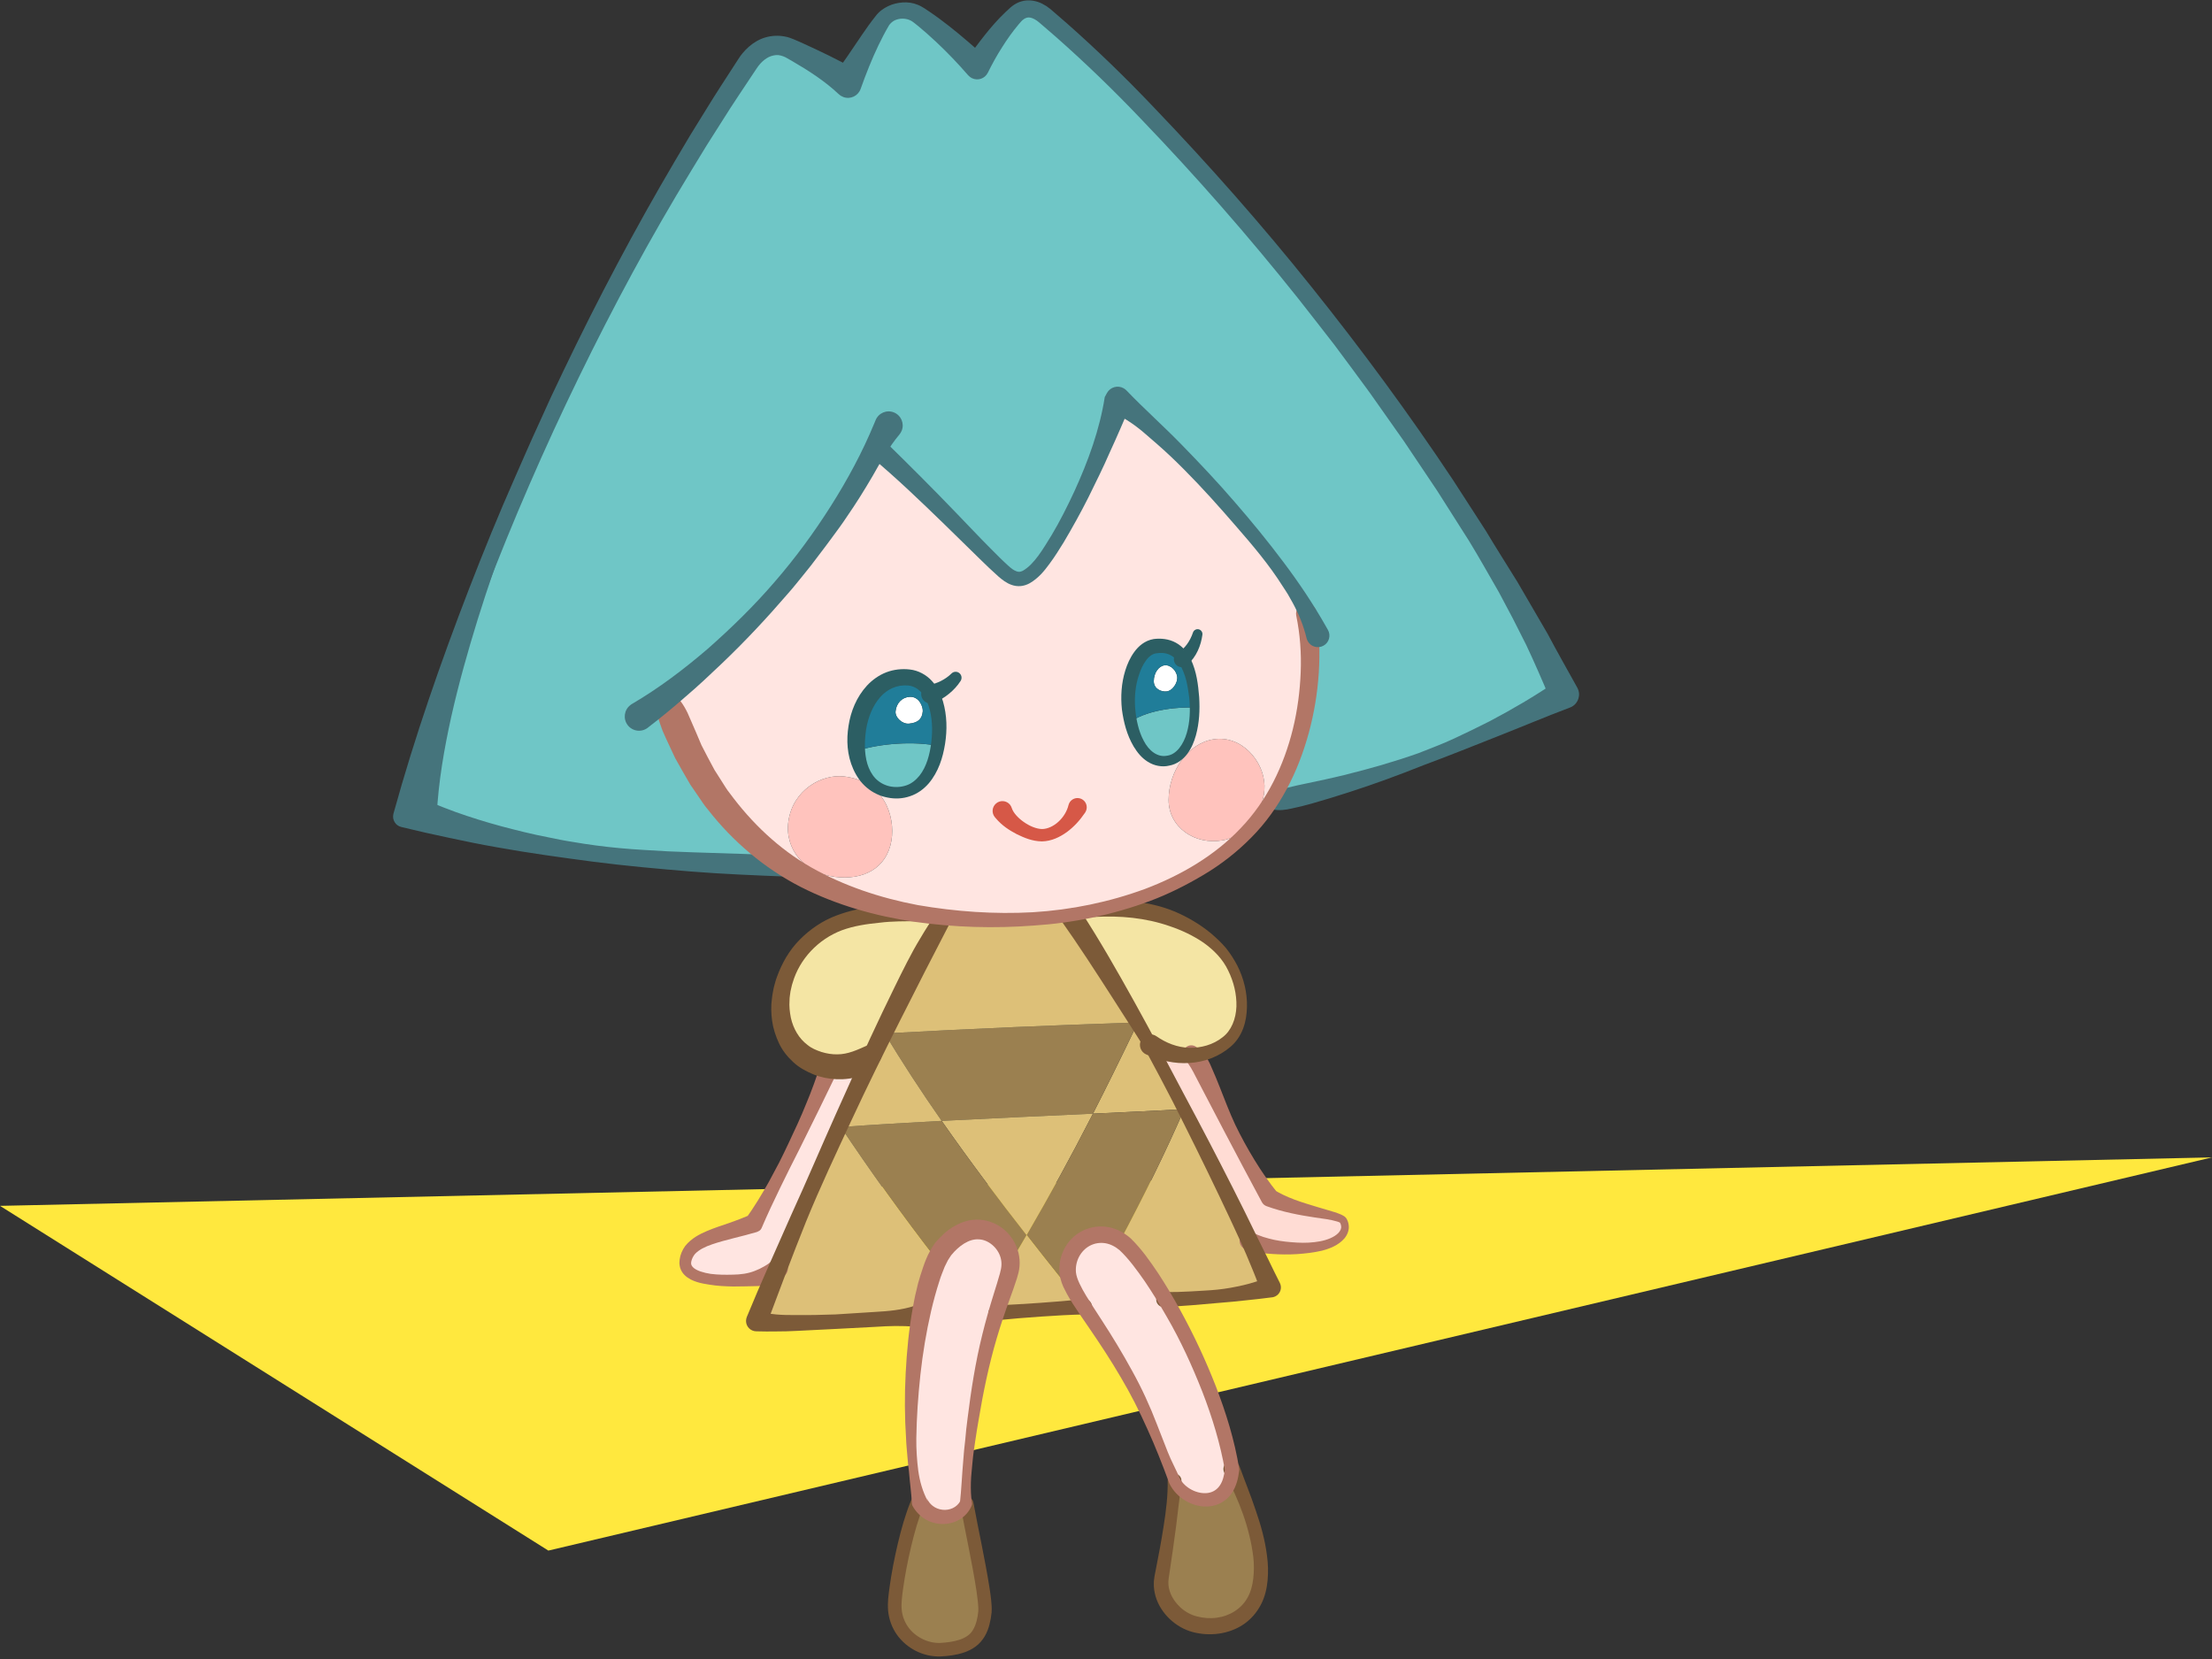 <?xml version="1.0" encoding="utf-8"?>
<!-- Generator: Adobe Illustrator 24.3.0, SVG Export Plug-In . SVG Version: 6.00 Build 0)  -->
<svg version="1.1" id="レイヤー_1" xmlns="http://www.w3.org/2000/svg" xmlns:xlink="http://www.w3.org/1999/xlink" x="0px"
	 y="0px" viewBox="0 0 424 318" style="enable-background:new 0 0 424 318;" xml:space="preserve">
<rect x="0" y="0" width="424" height="318" fill="#333333" stroke="none"/>
<style type="text/css">
	.st0{fill:#FFE83E;}
	.st1{fill:#FFC3BD;}
	.st2{fill:#9B8050;}
	.st3{fill:#DDC078;}
	.st4{fill:#FFE5E1;}
	.st5{fill:#6FC6C6;}
	.st6{fill:#FFFFFF;}
	.st7{fill:#207D99;}
	.st8{fill:#FFDCD4;}
	.st9{fill:#F4E5A4;}
	.st10{fill:#E8D000;}
	.st11{fill:#966703;}
	.st12{fill:#B27666;}
	.st13{fill:#7C5A38;}
	.st14{fill:#45747C;}
	.st15{fill:#2C5E63;}
	.st16{fill:#D65847;}
</style>
<polygon class="st0" points="0,231.14 424,221.85 105.11,297.22 "/>
<g id="XMLID_1_">
	<g>
		<path class="st1" d="M242.38,150.57c0.12,4.48-3.28,9.66-8,10.5c-5.36,0.96-10.38-2.5-10.38-7.74c0-5.5,3.74-10.88,8.62-11.62
			C237.96,140.89,242.24,145.83,242.38,150.57z"/>
		<path class="st2" d="M236.16,281.71c3.68,8,6.68,16.5,5.18,22.82c-1.32,5.56-6.68,8.18-12.18,6.84c-3.84-0.94-7.2-4.86-6.5-9
			c0.84-4.84,2.18-12.34,2.5-18.5C227.34,288.35,235.5,289.87,236.16,281.71z"/>
		<path class="st3" d="M239.56,237.91c1.64,3.48,2.98,6.5,3.94,8.8c-6.3,0.86-13.06,1.66-20.16,2.38c-3.02-5.1-5.86-8.94-7.68-10.56
			c-0.3-0.28-0.62-0.52-0.94-0.72c4.54-8.54,8.72-17,12.28-25.2C231.74,221.77,236.24,230.83,239.56,237.91z"/>
		<path class="st4" d="M236.16,281.71c-0.66,8.16-8.82,6.64-11,2.16c-6.02-17.28-13.34-27.14-17.4-33.38
			c-1.78-2.74-2.94-4.78-3.1-6.46c-0.5-5.66,5.34-9.32,10.06-6.22c0.32,0.2,0.64,0.44,0.94,0.72c1.82,1.62,4.66,5.46,7.68,10.56
			C228.56,257.89,234.3,270.45,236.16,281.71z"/>
		<path class="st5" d="M223.66,145.87c-3.24,0.48-5.88-2.6-6.94-7.56c3.74-2.48,9.72-2.8,12.02-2.68
			C228.82,141.51,226.88,145.41,223.66,145.87z"/>
		<path class="st6" d="M225.66,129.95c0,1-0.88,2.42-2,2.58c-0.98,0.14-2.5-0.44-2.5-1.96c0-1.6,0.96-2.92,2.08-3.04
			C224.48,127.39,225.66,128.71,225.66,129.95z"/>
		<path class="st7" d="M216.34,136.03c-0.7-6.18,1.84-11.76,5-12.16c2.46-0.32,4.18,0.52,5.36,2.38c1.1,1.74,1.72,4.4,1.96,7.78
			c0.04,0.56,0.08,1.08,0.08,1.6c-2.3-0.12-8.28,0.2-12.02,2.68C216.54,137.59,216.42,136.83,216.34,136.03z M225.66,129.95
			c0-1.24-1.18-2.56-2.42-2.42c-1.12,0.12-2.08,1.44-2.08,3.04c0,1.52,1.52,2.1,2.5,1.96C224.78,132.37,225.66,130.95,225.66,129.95
			z"/>
		<path class="st8" d="M220.66,200.37c2.82,1.58,5.6,2.1,8.08,1.88c5.34,10.66,11.54,21.7,14.66,27.32c6.12,2,13.68,2.94,14.34,4.24
			c1.16,2.26-0.7,4.42-4.58,5.2c-3.76,0.74-10.18,0.36-13.6-1.1c-3.32-7.08-7.82-16.14-12.56-25.3c-1.06-2.04-2.12-4.08-3.2-6.1
			c-1.08-2.04-2.16-4.08-3.24-6.08L220.66,200.37z"/>
		<path class="st9" d="M220.56,200.43c-0.8-1.5-1.62-3-2.42-4.46c-4.64-8.44-8.96-15.88-12.14-20.6v-0.02
			c1.22-0.18,2.42-0.42,3.6-0.66c0.02,0,0.02,0,0.04,0c10.78-1.72,20.36,2.88,24.52,7.68c4.5,5.16,5.28,13.5,1.18,17.16
			c-1.6,1.44-3.94,2.5-6.6,2.72c-2.48,0.22-5.26-0.3-8.08-1.88L220.56,200.43z"/>
		<path class="st10" d="M223.8,206.51c-1.84-2.9-3.92-6.24-6.08-9.68c0.14-0.28,0.28-0.56,0.42-0.86c0.8,1.46,1.62,2.96,2.42,4.46
			C221.64,202.43,222.72,204.47,223.8,206.51z"/>
		<path class="st3" d="M209.5,213.47c2.52-4.92,5.18-10.32,8.22-16.64c2.16,3.44,4.24,6.78,6.08,9.68c1.08,2.02,2.14,4.06,3.2,6.1
			C221.54,212.91,215.64,213.19,209.5,213.47z"/>
		<path class="st11" d="M218.14,195.97c-0.14,0.3-0.28,0.58-0.42,0.86c-0.16-0.26-0.34-0.54-0.52-0.82
			C217.52,195.99,217.82,195.99,218.14,195.97z"/>
		<path class="st2" d="M217.2,196.01c0.18,0.28,0.36,0.56,0.52,0.82c-3.04,6.32-5.7,11.72-8.22,16.64c-9.42,0.44-19.36,0.88-29,1.38
			c-3.92-5.62-7.66-11.32-10.9-16.76C187.2,197.13,202.34,196.51,217.2,196.01z"/>
		<path class="st3" d="M204.06,175.67c3.68,5.24,8.56,13,13.14,20.34c-14.86,0.5-30,1.12-47.6,2.08c3.44-7.16,7.1-14.58,10.92-22.14
			c1.72,0.18,3.46,0.32,5.22,0.42C192.22,176.75,198.36,176.49,204.06,175.67z"/>
		<path class="st10" d="M217.2,196.01c-4.58-7.34-9.46-15.1-13.14-20.34c0.64-0.1,1.3-0.2,1.94-0.32v0.02
			c3.18,4.72,7.5,12.16,12.14,20.6C217.82,195.99,217.52,195.99,217.2,196.01z"/>
		<path class="st3" d="M209.5,213.47c-4.32,8.46-8.2,15.48-12.72,23.28c-5.22-6.66-10.92-14.22-16.28-21.9
			C190.14,214.35,200.08,213.91,209.5,213.47z"/>
		<path class="st2" d="M214.72,237.81c-4.72-3.1-10.56,0.56-10.06,6.22c0.16,1.68,1.32,3.72,3.1,6.46h-0.02
			c-3.1-3.8-6.88-8.48-10.96-13.74c4.52-7.8,8.4-14.82,12.72-23.28c6.14-0.28,12.04-0.56,17.5-0.86
			C223.44,220.81,219.26,229.27,214.72,237.81z"/>
		<path class="st3" d="M193.7,241.99c1.06-1.8,2.08-3.54,3.08-5.24c4.08,5.26,7.86,9.94,10.96,13.74
			c-5.44,0.42-11.04,0.82-16.78,1.16c1.38-4.42,2.5-7.2,2.7-8.78C193.7,242.57,193.72,242.27,193.7,241.99z"/>
		<path class="st4" d="M193.7,241.99c0.02,0.28,0,0.58-0.04,0.88c-0.2,1.58-1.32,4.36-2.7,8.78c-2.26,7.22-5.16,18.8-5.62,36.56
			c-1.6,3.74-7.34,4-9.5-0.1c-2.04-12-1.26-25.64,0.58-35.58c0.88-4.66,1.98-8.5,3.12-11c0.44-0.9,0.88-1.64,1.3-2.16
			C186.74,232.15,193.56,236.81,193.7,241.99z"/>
		<path class="st2" d="M185.34,288.21c1.16,6.5,3.82,18.16,3.44,21c-0.6,4.46-2.28,6.58-8.28,7c-4.32,0.28-9.26-3.16-9-8.84
			c0.16-3.66,2-13.66,4.34-19.26C178,292.21,183.74,291.95,185.34,288.21z"/>
		<path class="st2" d="M193.7,241.99c-0.14-5.18-6.96-9.84-12.86-2.62c-0.42,0.52-0.86,1.26-1.3,2.16
			c-6.64-8.54-12.8-17.18-18.36-25.5c6.12-0.44,12.64-0.82,19.32-1.18c5.36,7.68,11.06,15.24,16.28,21.9
			C195.78,238.45,194.76,240.19,193.7,241.99z"/>
		<path class="st3" d="M161.18,216.03c5.56,8.32,11.72,16.96,18.36,25.5c-1.14,2.5-2.24,6.34-3.12,11l-1.04-0.2
			c-10.22,0.44-19.68,0.78-30.38,0.88c1.18-2.94,2.54-6.22,4.04-9.78c3.34-7.88,7.44-17.18,12.12-27.4H161.18z"/>
		<path class="st5" d="M164.2,143.95c4.62-1.54,11.36-1.88,15.56-0.96c-1.1,6.64-4.6,9.16-8.36,8.96
			C167.44,151.73,164.72,148.67,164.2,143.95z"/>
		<path class="st6" d="M171.66,136.37c0.14-1.56,1.22-2.72,2.72-2.8c1.78-0.1,2.56,1.86,2.5,2.76c-0.12,1.56-1,2.22-2.64,2.38
			C172.96,138.83,171.56,137.55,171.66,136.37z"/>
		<path class="st7" d="M171.66,136.37c-0.1,1.18,1.3,2.46,2.58,2.34c1.64-0.16,2.52-0.82,2.64-2.38c0.06-0.9-0.72-2.86-2.5-2.76
			C172.88,133.65,171.8,134.81,171.66,136.37z M179.76,142.99c-4.2-0.92-10.94-0.58-15.56,0.96c-0.1-0.94-0.12-1.94-0.04-3
			c0.5-6.74,4.6-11.66,10.08-11.08c1.96,0.22,3.38,1.4,4.34,3.12c1.3,2.36,1.7,5.74,1.32,8.96
			C179.86,142.31,179.8,142.65,179.76,142.99z"/>
		<path class="st3" d="M167.6,202.27c0.66-1.38,1.32-2.78,2-4.18c3.24,5.44,6.98,11.14,10.9,16.76c-6.68,0.36-13.2,0.74-19.32,1.18
			h-0.02C163.2,211.61,165.34,207.01,167.6,202.27z"/>
		<path class="st1" d="M161.74,148.83c7.76,0.88,9.88,7.62,9.14,12.24c-0.88,5.4-5.46,7.72-10.88,7c-5.76-0.74-9.62-5.24-8.88-10.62
			C151.96,151.41,157.52,148.35,161.74,148.83z"/>
		<path class="st9" d="M167.6,202.27c-2.72,1.88-5.58,2.62-8.58,2.14c-0.88-0.12-1.78-0.36-2.68-0.7
			c-6.76-2.54-8.68-10.98-4.84-18.18c4-7.48,12.48-10.8,24.52-10.16c0.02,0,0.04,0,0.06,0c1.46,0.22,2.94,0.42,4.44,0.58
			c-3.82,7.56-7.48,14.98-10.92,22.14C168.92,199.49,168.26,200.89,167.6,202.27z"/>
		<path class="st4" d="M159.02,204.45v-0.04c3,0.48,5.86-0.26,8.58-2.14c-2.26,4.74-4.4,9.34-6.44,13.76
			c-4.68,10.22-8.78,19.52-12.12,27.4c-1.44,1.06-4.3,2.28-10.42,2.02c-3.88-0.16-7.64-1.02-7.24-3.74
			c0.62-4.38,6.74-4.88,13.08-7.2C148.7,227.03,155.14,214.29,159.02,204.45z"/>
		<path class="st4" d="M232.62,141.71c-4.88,0.74-8.62,6.12-8.62,11.62c0,5.24,5.02,8.7,10.38,7.74c4.72-0.84,8.12-6.02,8-10.5
			C242.24,145.83,237.96,140.89,232.62,141.71z M161.74,148.83c-4.22-0.48-9.78,2.58-10.62,8.62c-0.74,5.38,3.12,9.88,8.88,10.62
			c5.42,0.72,10-1.6,10.88-7C171.62,156.45,169.5,149.71,161.74,148.83z M223.66,145.87c3.22-0.46,5.16-4.36,5.08-10.24
			c0-0.52-0.04-1.04-0.08-1.6c-0.24-3.38-0.86-6.04-1.96-7.78c-1.18-1.86-2.9-2.7-5.36-2.38c-3.16,0.4-5.7,5.98-5,12.16
			c0.08,0.8,0.2,1.56,0.38,2.28C217.78,143.27,220.42,146.35,223.66,145.87z M241.5,156.71c-6.48,8.3-17.58,14.9-31.86,17.98
			c-0.02,0-0.02,0-0.04,0c-1.18,0.24-2.38,0.48-3.6,0.66c-0.64,0.12-1.3,0.22-1.94,0.32c-5.7,0.82-11.84,1.08-18.32,0.7
			c-1.76-0.1-3.5-0.24-5.22-0.42c-1.5-0.16-2.98-0.36-4.44-0.58c-0.02,0-0.04,0-0.06,0c-9.2-1.4-17.6-4.14-24.88-8.76
			c-10.48-6.56-18.7-16.98-23.8-32.78c13.3-10.14,30.72-27.68,40.86-47.84c10.6,9.56,20.54,20.4,24.3,23.64
			c2.48,2.16,3.98,1.52,6-0.42c3.24-3.14,11.62-18,15.74-32.38c14.7,12.36,28.34,28.18,36.18,40.86c1.9,10.56,0.16,25.12-6.88,36.1
			C242.92,154.79,242.24,155.77,241.5,156.71z M164.2,143.95c0.52,4.72,3.24,7.78,7.2,8c3.76,0.2,7.26-2.32,8.36-8.96
			c0.04-0.34,0.1-0.68,0.14-1.04c0.38-3.22-0.02-6.6-1.32-8.96c-0.96-1.72-2.38-2.9-4.34-3.12c-5.48-0.58-9.58,4.34-10.08,11.08
			C164.08,142.01,164.1,143.01,164.2,143.95z"/>
		<path class="st5" d="M168.2,85.99c-10.14,20.16-27.56,37.7-40.86,47.84c5.1,15.8,13.32,26.22,23.8,32.78v0.02
			c-19.64-0.42-47.9-2.92-73.64-10.18c6.42-23.56,14.7-46.24,23.94-67.38c0.42-0.96,0.82-1.88,1.22-2.76
			c0.4-0.88,0.8-1.76,1.18-2.64c0.24-0.5,0.46-1,0.68-1.46c12.08-26.52,25.62-50.38,38.86-70.14c2.08-3.12,5.24-4.16,8.12-2.74
			c3.44,1.68,7.74,4.06,10.92,6.38c2.2-4.14,4.48-8.58,6.7-11.76c1.34-1.9,4.64-2.68,6.94-1.06c3.38,2.38,7.18,5.74,11.18,9.82
			c2.76-4.5,5-7.5,7.32-9.82c1.76-1.78,3.84-1.42,5.68,0.12c25.28,20.94,72.9,76.12,99.26,129.94c-19.5,10.5-34.5,16.26-55.94,20.84
			h-0.02c7.04-10.98,8.78-25.54,6.88-36.1c-7.84-12.68-21.48-28.5-36.18-40.86c-4.12,14.38-12.5,29.24-15.74,32.38
			c-2.02,1.94-3.52,2.58-6,0.42C188.74,106.39,178.8,95.55,168.2,85.99z"/>
	</g>
	<g>
	</g>
</g>
<g>
	<path class="st12" d="M160.65,205.1c-1.19,2.57-2.46,5.07-3.67,7.6l-3.72,7.53l-1.89,3.74l-1.85,3.76
		c-1.22,2.52-2.42,5.05-3.53,7.65c-0.12,0.29-0.34,0.51-0.61,0.63l-0.32,0.15l0,0c-2.96,0.88-5.92,1.45-8.57,2.36
		c-1.32,0.44-2.52,1.04-3.27,1.84c-0.34,0.42-0.59,0.88-0.71,1.43c-0.1,0.49-0.01,0.74,0.28,1.08c0.3,0.33,0.85,0.63,1.46,0.84
		c0.62,0.21,1.29,0.37,1.98,0.47c1.38,0.18,2.84,0.19,4.27,0.15c1.43-0.02,2.86-0.2,4.15-0.71c0.64-0.24,1.25-0.53,1.78-0.85
		c0.55-0.3,1.03-0.63,1.41-1c0.74-0.72,1.93-0.71,2.66,0.03s0.71,1.93-0.03,2.66l0,0l-0.39,0.38c-0.68,0.66-1.53,1.04-2.35,1.29
		c-0.84,0.23-1.67,0.36-2.49,0.39c-1.63,0.03-3.17,0.08-4.7,0.08c-1.53-0.03-3.05-0.1-4.6-0.36c-0.77-0.12-1.56-0.25-2.35-0.5
		c-0.79-0.26-1.62-0.6-2.37-1.33c-0.37-0.36-0.68-0.85-0.85-1.4c-0.08-0.27-0.11-0.55-0.14-0.82c0.01-0.26,0.01-0.55,0.05-0.78
		c0.12-0.92,0.51-1.83,1.07-2.59c1.19-1.47,2.74-2.25,4.17-2.86c1.45-0.61,2.89-1.08,4.29-1.55c1.4-0.49,2.75-1.01,4.06-1.57l0,0
		l-0.93,0.78c1.62-2.25,3.06-4.63,4.42-7.05l1.96-3.67c0.64-1.23,1.22-2.49,1.82-3.74c1.19-2.5,2.36-5.02,3.39-7.59
		c1.08-2.55,2-5.16,2.85-7.78c0.3-0.93,1.3-1.43,2.22-1.13c0.93,0.3,1.43,1.3,1.13,2.22C160.71,204.97,160.68,205.04,160.65,205.1z"
		/>
</g>
<g>
	<path class="st12" d="M230.23,201.5c1.06,0.91,1.57,2.09,2.07,3.27c0.53,1.18,1.01,2.37,1.49,3.58c0.95,2.41,1.87,4.84,2.96,7.19
		c1.12,2.33,2.36,4.59,3.71,6.8c1.35,2.21,2.82,4.34,4.48,6.38l-0.99-0.82l0,0c2.58,1.68,5.57,2.56,8.52,3.45l2.23,0.66
		c0.75,0.23,1.5,0.43,2.25,0.75c0.19,0.1,0.37,0.16,0.57,0.29l0.29,0.19c0.1,0.1,0.2,0.22,0.29,0.34c0.22,0.4,0.38,0.81,0.42,1.27
		c0.13,0.92-0.26,1.86-0.81,2.52c-1.17,1.34-2.78,1.96-4.35,2.37c-1.58,0.37-3.16,0.54-4.75,0.65c-1.59,0.1-3.18,0.08-4.79-0.03
		c-1.62-0.1-3.24-0.29-4.96-0.84l-0.03-0.01c-0.93-0.3-1.44-1.3-1.14-2.23c0.3-0.93,1.3-1.44,2.23-1.14
		c0.11,0.04,0.23,0.09,0.33,0.15c1.12,0.64,2.55,1.04,3.97,1.36c1.44,0.3,2.92,0.45,4.4,0.53c1.48,0.09,2.98,0.02,4.38-0.24
		c1.37-0.26,2.75-0.77,3.56-1.62c0.38-0.42,0.6-0.88,0.5-1.34c-0.01-0.22-0.14-0.5-0.24-0.68c-0.01,0.04,0.02,0.07,0.04,0.07
		c-0.05-0.02-0.09-0.04-0.13-0.07c-0.06-0.05-0.26-0.1-0.39-0.15c-1.28-0.39-2.85-0.58-4.35-0.79c-3.03-0.46-6.12-1.04-9.13-2.13
		l0,0l-0.03-0.01c-0.43-0.14-0.77-0.44-0.96-0.81c-2.44-4.55-4.88-9.12-7.28-13.71l-3.6-6.89l-1.8-3.45
		c-0.58-1.16-1.2-2.3-2.07-3.32c-0.58-0.68-0.5-1.7,0.18-2.28c0.61-0.53,1.51-0.51,2.1,0L230.23,201.5z"/>
</g>
<g>
	<path class="st13" d="M175.46,254.32c-2.55-0.24-5.08-0.16-7.61,0.01l-7.6,0.4l-7.61,0.38c-1.27,0.07-2.54,0.1-3.81,0.1
		c-1.27,0.01-2.54,0.03-3.81-0.02h0h-0.03c-1.1,0-1.99-0.89-1.99-1.99c0-0.26,0.06-0.52,0.15-0.76c2.7-6.59,5.66-13.05,8.51-19.55
		c2.95-6.46,5.72-13,8.62-19.48c2.91-6.48,5.8-12.96,8.86-19.37c1.55-3.19,3.07-6.4,4.7-9.56c0.81-1.58,1.66-3.14,2.59-4.66
		c0.9-1.53,1.85-3.04,2.9-4.5l0.15-0.21c0.51-0.71,1.5-0.87,2.21-0.36c0.65,0.47,0.84,1.33,0.48,2.02
		c-3.27,6.28-6.49,12.58-9.67,18.9c-3.18,6.33-6.32,12.67-9.3,19.1c-2.99,6.42-6.01,12.82-8.69,19.38
		c-1.31,3.29-2.61,6.58-3.86,9.89l-1.87,4.96c-0.62,1.66-1.22,3.32-1.92,4.94l-1.87-2.75l0,0c2.53,0.85,5.07,0.9,7.59,0.88
		c2.53,0.03,5.06-0.03,7.59-0.12l7.58-0.48c2.53-0.14,5.05-0.36,7.55-1.16c1.09-0.35,2.25,0.25,2.6,1.34s-0.25,2.25-1.34,2.6
		c-0.27,0.09-0.55,0.11-0.81,0.09L175.46,254.32z"/>
</g>
<g>
	<path class="st14" d="M151.11,168.04c-6.23-0.25-12.46-0.49-18.68-0.99c-6.21-0.5-12.42-1.07-18.61-1.86
		c-6.18-0.82-12.37-1.66-18.52-2.77c-3.08-0.54-6.14-1.16-9.2-1.82l-4.59-1l-4.58-1.08l0,0c-1.11-0.26-1.79-1.37-1.53-2.48
		l0.02-0.07l0.02-0.09c4.05-14.65,9.05-29,14.52-43.15c2.74-7.07,5.61-14.1,8.67-21.03c1.53-3.47,3.03-6.95,4.62-10.39l2.35-5.18
		l2.44-5.13c6.55-13.68,13.64-27.1,21.35-40.17l2.9-4.89l2.99-4.84c1.97-3.24,4.08-6.4,6.13-9.6c0.14-0.2,0.24-0.39,0.4-0.61
		c0.17-0.23,0.33-0.46,0.52-0.68c0.37-0.44,0.76-0.86,1.21-1.25c0.89-0.77,1.95-1.43,3.15-1.78c1.2-0.36,2.52-0.42,3.75-0.18
		c0.62,0.11,1.21,0.32,1.77,0.56l1.36,0.59c3.52,1.6,6.98,3.25,10.53,5.23l0.02,0.01l-4.22,0.96c1.81-2.42,3.49-4.97,5.22-7.52
		c0.86-1.28,1.76-2.54,2.75-3.78c0.65-0.87,1.5-1.45,2.37-1.87c0.87-0.42,1.81-0.64,2.77-0.71c0.96-0.07,1.97,0.06,2.91,0.45
		c0.23,0.11,0.47,0.19,0.69,0.33c0.22,0.12,0.47,0.27,0.61,0.36l0.97,0.65c1.29,0.87,2.53,1.8,3.75,2.75
		c2.42,1.91,4.74,3.93,7.02,5.98l0.02,0.02l-3.78,0.44c2.33-3.12,4.61-6.36,7.55-9.14l0.55-0.51c0.19-0.17,0.44-0.42,0.7-0.61
		c0.51-0.4,1.13-0.75,1.83-0.94c1.41-0.4,2.9-0.08,3.98,0.48c0.55,0.28,1.05,0.61,1.49,0.97l1.1,0.95l2.18,1.89
		c5.77,5.1,11.27,10.44,16.54,15.99c10.6,11.06,20.73,22.53,30.29,34.49c9.57,11.94,18.66,24.28,27.14,37.04l6.24,9.66
		c1.97,3.29,4.03,6.53,6.05,9.79l5.8,9.96c1.8,3.4,3.7,6.74,5.57,10.11l0.02,0.04l0.12,0.22c0.71,1.3,0.23,2.92-1.07,3.63
		c-0.1,0.06-0.23,0.11-0.33,0.15c-4.76,1.79-9.4,3.77-14.1,5.61c-4.69,1.86-9.36,3.73-14.07,5.48c-4.67,1.86-9.4,3.61-14.21,5.15
		c-2.4,0.77-4.81,1.52-7.23,2.2c-1.21,0.35-2.44,0.64-3.67,0.9c-1.23,0.28-2.47,0.48-3.82,0.17c-0.81-0.19-1.32-1-1.13-1.81
		c0.08-0.35,0.28-0.64,0.54-0.84l0.02-0.02c1.09-0.85,2.28-1.19,3.49-1.46c1.2-0.29,2.4-0.59,3.62-0.82
		c2.42-0.51,4.85-1.02,7.25-1.61c4.81-1.19,9.58-2.54,14.26-4.2c2.31-0.91,4.63-1.78,6.88-2.83c2.25-1.05,4.48-2.13,6.69-3.25
		c4.39-2.31,8.68-4.82,12.8-7.63l-1.1,3.44l-0.02-0.04c-1.46-3.49-2.97-6.97-4.59-10.41l-2.57-5.08l-2.67-5.03
		c-1.9-3.29-3.75-6.61-5.73-9.85l-6.11-9.62l-6.35-9.47l-6.57-9.32c-2.23-3.08-4.52-6.11-6.78-9.17c-2.32-3.02-4.68-5.99-7.02-8.99
		c-9.48-11.89-19.51-23.34-30.03-34.29c-5.23-5.5-10.69-10.78-16.35-15.77l-2.14-1.85l-1.07-0.92c-0.29-0.25-0.59-0.45-0.88-0.61
		c-0.6-0.32-1.11-0.41-1.55-0.26c-0.22,0.07-0.45,0.2-0.68,0.39c-0.12,0.1-0.22,0.19-0.36,0.35l-0.44,0.51
		c-1.17,1.38-2.22,2.87-3.2,4.43c-1,1.55-1.89,3.19-2.72,4.86c-0.56,1.12-1.92,1.58-3.05,1.02c-0.25-0.12-0.46-0.29-0.64-0.48
		l-0.1-0.1l-0.02-0.02c-1.94-2.24-3.99-4.38-6.14-6.39c-1.07-1-2.17-1.98-3.29-2.91l-0.85-0.68c-0.16-0.13-0.24-0.18-0.34-0.25
		c-0.09-0.08-0.21-0.12-0.31-0.19c-0.43-0.23-0.95-0.36-1.49-0.38c-0.54-0.03-1.1,0.1-1.59,0.31c-0.48,0.24-0.86,0.6-1.1,0.95
		c-0.73,1.23-1.41,2.54-2.05,3.87c-1.28,2.67-2.38,5.46-3.41,8.35c-0.48,1.33-1.94,2.03-3.28,1.55c-0.32-0.12-0.61-0.29-0.85-0.51
		l-0.09-0.08L160.71,18c-2.58-2.44-5.75-4.49-8.95-6.34c-0.39-0.22-0.83-0.48-1.18-0.67c-0.3-0.14-0.6-0.27-0.91-0.34
		c-0.62-0.18-1.25-0.09-1.85,0.1c-0.61,0.2-1.18,0.58-1.7,1.06c-0.26,0.24-0.5,0.52-0.73,0.81c-0.12,0.14-0.22,0.31-0.33,0.46
		l-0.38,0.57c-2.07,3.14-4.2,6.24-6.19,9.44l-3.03,4.77l-2.94,4.82c-7.85,12.86-15,26.14-21.59,39.69
		c-6.6,13.55-12.61,27.39-18,41.47c-2.66,7.05-5.14,14.18-7.28,21.4c-1.05,3.62-2.03,7.26-3.05,10.88
		c-0.98,3.63-1.57,7.39-0.73,11.5l-3.14-5.55l0,0c2.78,1.34,5.64,2.48,8.53,3.55c2.9,1.04,5.85,1.95,8.83,2.76
		c2.98,0.79,5.98,1.54,9.01,2.12c1.51,0.31,3.02,0.63,4.55,0.86c1.52,0.25,3.05,0.51,4.58,0.7c3.06,0.41,6.14,0.68,9.23,0.86
		c3.08,0.21,6.17,0.36,9.26,0.45l9.25,0.3l4.62,0.18c0.77,0.06,1.54,0.13,2.3,0.34c0.77,0.2,1.53,0.47,2.29,0.98l0.71,0.47
		c0.6,0.4,0.76,1.2,0.36,1.8C151.98,167.86,151.55,168.06,151.11,168.04z"/>
</g>
<g>
	<path class="st13" d="M176.01,176.58c-2.5,0.01-4.99-0.02-7.44,0.29c-2.45,0.24-4.89,0.6-7.19,1.44
		c-4.57,1.73-8.13,5.54-9.44,10.05c-0.2,0.55-0.27,1.13-0.42,1.68c-0.06,0.57-0.19,1.13-0.18,1.7c-0.09,1.13,0.04,2.26,0.25,3.33
		c0.47,2.14,1.59,4.03,3.19,5.22c0.77,0.64,1.68,1.02,2.67,1.35c1.03,0.32,2.07,0.48,3.07,0.46c2.03-0.01,3.78-0.84,5.79-1.74
		c0.97-0.44,2.11,0,2.55,0.97c0.27,0.61,0.2,1.28-0.12,1.81l-0.23,0.36c-0.81,1.29-2.1,2.18-3.54,2.72
		c-1.46,0.51-3.04,0.71-4.58,0.65c-1.54-0.07-3.06-0.36-4.42-0.91c-1.39-0.57-2.81-1.32-3.94-2.39c-1.14-1.05-2.11-2.28-2.74-3.66
		c-0.63-1.36-1.09-2.79-1.29-4.23c-0.19-1.44-0.24-2.89-0.03-4.3c0.06-0.71,0.23-1.4,0.35-2.09c0.2-0.67,0.34-1.37,0.6-2.02
		c0.95-2.63,2.36-5.13,4.37-7.15c1.98-2.01,4.39-3.64,6.98-4.61c5.2-2,10.72-2.18,15.88-1.34l0.05,0.01
		c0.66,0.11,1.1,0.73,0.99,1.38C177.09,176.15,176.58,176.57,176.01,176.58z"/>
</g>
<g>
	<path class="st13" d="M209.43,173.62c5.14-1.51,10.83-0.92,15.78,1.12c2.47,1.06,4.81,2.43,6.88,4.14c1.02,0.87,2.02,1.79,2.9,2.84
		c0.86,1.07,1.59,2.22,2.21,3.42c1.21,2.42,1.88,5.11,1.82,7.86c-0.03,1.37-0.22,2.77-0.72,4.11c-0.49,1.33-1.34,2.64-2.47,3.57
		c-2.18,1.86-4.96,2.9-7.8,3.07c-2.85,0.21-5.72-0.47-8.33-1.64l-0.01,0c-1.01-0.46-1.46-1.64-1.01-2.66
		c0.46-1.01,1.64-1.46,2.66-1.01c0.11,0.05,0.23,0.12,0.33,0.19c1.84,1.29,4.02,2.15,6.29,2.21c2.25,0.06,4.59-0.59,6.35-1.99
		c1.73-1.28,2.6-3.57,2.69-5.91c0.07-2.36-0.52-4.77-1.58-6.91c-1.03-2.18-2.73-3.91-4.7-5.32c-2-1.37-4.23-2.42-6.53-3.19
		c-4.61-1.6-9.49-2.04-14.4-1.76c-0.6,0.04-1.12-0.42-1.15-1.03c-0.03-0.52,0.31-0.97,0.78-1.11L209.43,173.62z"/>
</g>
<g>
	<path class="st15" d="M174.07,131.4c-2.08-0.19-4.03,0.68-5.41,2.3c-1.38,1.6-2.23,3.75-2.62,5.99c-0.35,2.26-0.4,4.61,0.21,6.71
		c0.32,1.04,0.82,2.02,1.54,2.79c0.73,0.76,1.68,1.29,2.73,1.53c1.06,0.23,2.18,0.17,3.18-0.17c1.01-0.32,1.86-1.03,2.55-1.87
		c1.37-1.74,1.99-4.1,2.27-6.46c0.28-2.35,0.18-4.78-0.52-6.93c-0.35-1.06-0.87-2.03-1.54-2.72
		C175.79,131.89,174.99,131.49,174.07,131.4z M174.4,128.33c1.62,0.17,3.2,1.04,4.24,2.21c1.06,1.17,1.7,2.54,2.11,3.89
		c0.79,2.73,0.82,5.49,0.4,8.16c-0.42,2.62-1.25,5.35-3.13,7.57c-0.94,1.09-2.18,2-3.59,2.46c-1.41,0.49-2.91,0.55-4.33,0.25
		c-1.44-0.27-2.83-0.94-3.96-1.9c-1.15-0.96-1.99-2.22-2.58-3.54c-1.2-2.67-1.35-5.57-0.91-8.31c0.42-2.75,1.52-5.51,3.54-7.71
		c1.01-1.08,2.28-2,3.72-2.55C171.33,128.32,172.91,128.15,174.4,128.33z"/>
</g>
<g>
	<path class="st15" d="M221.51,125.25c-0.6,0.1-1.32,0.59-1.87,1.39c-0.57,0.77-1,1.73-1.32,2.73c-0.69,2-0.89,4.22-0.73,6.38
		c0.19,2.2,0.65,4.41,1.65,6.26c0.96,1.86,2.63,3.23,4.49,2.84c1.83-0.24,3.15-2.25,3.75-4.34c0.62-2.13,0.7-4.46,0.48-6.73
		c-0.13-1.14-0.32-2.27-0.58-3.37c-0.29-1.09-0.69-2.13-1.22-3.03C225.07,125.54,223.47,124.88,221.51,125.25z M221.15,122.49
		c1.33-0.17,2.88-0.04,4.23,0.7c1.36,0.73,2.29,1.95,2.86,3.15c1.15,2.43,1.42,4.89,1.62,7.29c0.15,2.42,0.04,4.91-0.63,7.34
		c-0.34,1.21-0.83,2.43-1.64,3.51c-0.79,1.08-2.02,2.02-3.45,2.27c-1.38,0.35-2.93,0.03-4.12-0.73c-1.2-0.74-2.04-1.82-2.71-2.92
		c-1.32-2.23-1.93-4.67-2.26-7.11c-0.26-2.49-0.11-5.03,0.65-7.48c0.38-1.22,0.91-2.43,1.72-3.54
		C218.2,123.89,219.41,122.78,221.15,122.49z"/>
</g>
<g>
	<path class="st16" d="M193.93,154.87c0.3,0.96,1.29,1.99,2.34,2.71c1.05,0.74,2.34,1.3,3.44,1.33c1.06,0.01,2.27-0.56,3.18-1.41
		c0.93-0.85,1.63-1.98,1.92-3.17c0.23-0.95,1.18-1.54,2.14-1.31c0.95,0.23,1.54,1.18,1.31,2.14c-0.05,0.21-0.14,0.41-0.25,0.58
		l-0.06,0.09c-0.98,1.44-2.11,2.67-3.45,3.66c-1.35,0.96-2.91,1.75-4.79,1.79c-1.84-0.03-3.33-0.67-4.79-1.37
		c-1.44-0.77-2.81-1.6-4.09-3.12l-0.12-0.14c-0.67-0.79-0.57-1.98,0.23-2.65c0.79-0.67,1.98-0.57,2.65,0.23
		C193.74,154.42,193.86,154.64,193.93,154.87z"/>
</g>
<g>
	<path class="st15" d="M178.06,131.3c1.5-0.25,3.14-1.05,4.28-2.16l0.05-0.05c0.45-0.44,1.16-0.43,1.6,0.02
		c0.37,0.38,0.42,0.96,0.15,1.4c-0.61,0.96-1.35,1.74-2.19,2.44c-0.84,0.69-1.79,1.28-2.85,1.72l-0.07,0.03
		c-0.91,0.38-1.94-0.06-2.32-0.96c-0.38-0.91,0.06-1.94,0.96-2.32C177.79,131.36,177.93,131.32,178.06,131.3z"/>
</g>
<g>
	<path class="st15" d="M225.81,125.05c1.28-0.68,2.3-2.15,2.86-3.8l0-0.01c0.17-0.49,0.7-0.75,1.18-0.59
		c0.43,0.15,0.69,0.58,0.63,1.01c-0.14,1.03-0.41,2.06-0.88,3.06c-0.46,0.99-1.13,1.96-2.04,2.74l-0.07,0.06
		c-0.63,0.54-1.58,0.47-2.12-0.16s-0.47-1.58,0.16-2.12C225.63,125.16,225.72,125.1,225.81,125.05z"/>
</g>
<g>
	<path class="st13" d="M177.04,288.62c-1.01,2.48-1.76,5.17-2.4,7.86c-0.64,2.69-1.17,5.43-1.55,8.16c-0.18,1.36-0.36,2.76-0.25,3.9
		c0.11,1.19,0.53,2.32,1.21,3.29c1.35,1.93,3.8,3.17,6.14,3.09c2.59-0.14,5.35-0.67,6.35-2.57c0.56-0.92,0.86-2.25,0.98-3.48
		c0.04-0.5-0.02-1.21-0.08-1.86c-0.07-0.67-0.16-1.35-0.26-2.03c-0.84-5.49-2.09-10.97-3.1-16.55c-0.13-0.69,0.33-1.35,1.02-1.48
		c0.69-0.13,1.35,0.33,1.48,1.02l0,0.01c1,5.5,2.26,10.98,3.13,16.62c0.11,0.71,0.2,1.42,0.28,2.15c0.06,0.75,0.15,1.44,0.08,2.35
		c-0.08,0.83-0.21,1.51-0.41,2.29c-0.19,0.76-0.48,1.54-0.92,2.28c-0.43,0.73-1.03,1.43-1.73,1.94c-0.7,0.51-1.46,0.88-2.22,1.14
		c-1.54,0.51-2.99,0.68-4.52,0.76c-3.29,0.1-6.45-1.51-8.35-4.17c-0.94-1.33-1.52-2.92-1.68-4.53c-0.15-1.67,0.08-3.08,0.26-4.5
		c0.39-2.84,0.94-5.63,1.59-8.41c0.66-2.78,1.42-5.53,2.53-8.26c0.27-0.67,1.04-0.99,1.71-0.72c0.67,0.27,0.99,1.04,0.72,1.71l0,0
		L177.04,288.62z"/>
</g>
<g>
	<path class="st13" d="M226.48,283.94l-1.07,8.82c-0.38,2.92-0.81,5.83-1.24,8.73l-0.16,1.09c-0.01,0.3-0.08,0.58-0.05,0.87
		c-0.01,0.58,0.13,1.16,0.31,1.71c0.39,1.12,1.12,2.14,2.01,2.97c0.91,0.82,2.02,1.43,3.16,1.71c1.23,0.32,2.53,0.42,3.77,0.25
		c2.48-0.32,4.75-1.7,5.93-3.87c0.61-1.07,0.93-2.31,1.09-3.65c0.15-1.33,0.16-2.7,0.01-4.08c-0.67-5.54-2.75-11.06-5.53-16.12
		l-0.01-0.02c-0.42-0.77-0.14-1.74,0.63-2.16c0.77-0.42,1.74-0.14,2.16,0.63c0.04,0.07,0.08,0.15,0.1,0.23
		c1,2.8,2.14,5.53,3.08,8.37c0.98,2.82,1.81,5.72,2.19,8.78c0.21,1.52,0.26,3.09,0.12,4.67c-0.14,1.56-0.5,3.22-1.3,4.73
		c-0.78,1.5-1.94,2.84-3.36,3.79c-1.42,0.95-3.06,1.52-4.71,1.75c-1.66,0.23-3.33,0.12-4.94-0.29c-1.7-0.45-3.2-1.34-4.44-2.5
		c-1.23-1.17-2.21-2.63-2.71-4.31c-0.24-0.84-0.39-1.72-0.35-2.6c-0.01-0.44,0.08-0.89,0.13-1.31l0.21-1.08
		c0.57-2.87,1.11-5.73,1.55-8.6c0.45-2.87,0.81-5.76,0.76-8.63c-0.01-0.73,0.57-1.33,1.3-1.34c0.73-0.01,1.33,0.57,1.34,1.3
		c0,0.06,0,0.12-0.01,0.17L226.48,283.94z"/>
</g>
<g>
	<path class="st13" d="M207.87,251.95c-2.81,0.06-5.62,0.23-8.42,0.42c-2.8,0.2-5.6,0.41-8.4,0.7c-0.79,0.08-1.49-0.49-1.57-1.28
		c-0.08-0.79,0.49-1.49,1.28-1.57c0.03,0,0.06-0.01,0.09-0.01l0.03,0c2.8-0.1,5.59-0.28,8.39-0.47c2.79-0.2,5.59-0.41,8.37-0.74
		l0.03,0c0.81-0.1,1.54,0.48,1.64,1.29s-0.48,1.54-1.29,1.64C207.96,251.95,207.91,251.95,207.87,251.95z"/>
</g>
<g>
	<path class="st12" d="M182.33,240.6c-0.21,0.34-0.44,0.63-0.65,1l-0.61,1.23c-0.34,0.9-0.73,1.78-1.01,2.74
		c-0.61,1.88-1.14,3.83-1.6,5.81c-0.91,3.95-1.58,8-2.03,12.07c-0.44,4.07-0.73,8.17-0.79,12.28c-0.02,2.05,0.11,4.11,0.37,6.14
		c0.28,2.03,0.83,4.04,1.85,5.91l0,0l-0.21-0.62c0.26,0.6,0.64,1.11,1.15,1.5c0.51,0.39,1.15,0.65,1.83,0.73
		c1.37,0.17,2.81-0.44,3.46-1.7l0,0l-0.1,0.49c0.3-2.71,0.4-5.43,0.64-8.14c0.09-1.36,0.23-2.71,0.39-4.06
		c0.12-1.35,0.25-2.71,0.44-4.06c0.67-5.4,1.51-10.8,2.83-16.11c0.65-2.65,1.41-5.29,2.22-7.88c0.4-1.3,0.82-2.59,1.15-3.81
		c0.36-1.27,0.4-2.1,0.13-3.08c-0.55-1.91-2.36-3.43-4.19-3.48C185.74,237.44,183.82,238.78,182.33,240.6z M179.33,238.13
		c1.02-1.13,2.1-2.27,3.56-3.07c1.4-0.82,3.13-1.41,4.93-1.26c1.78,0.11,3.49,0.86,4.78,2c1.29,1.15,2.21,2.66,2.62,4.34
		c0.2,0.84,0.28,1.71,0.2,2.59c-0.06,0.87-0.3,1.65-0.5,2.32c-0.43,1.37-0.9,2.63-1.35,3.89c-0.91,2.52-1.77,5.04-2.52,7.6
		c-1.51,5.11-2.59,10.36-3.47,15.65c-0.23,1.32-0.45,2.65-0.64,3.98c-0.2,1.33-0.4,2.66-0.52,4c-0.1,1.34-0.29,2.68-0.32,4.02
		c-0.03,1.35,0,2.69,0.23,4.04c0.01,0.04,0,0.08-0.01,0.12l-0.07,0.25l0,0c-0.45,1.1-1.29,2.06-2.32,2.66
		c-1.02,0.61-2.2,0.89-3.36,0.86c-1.16-0.02-2.32-0.36-3.31-0.98c-1-0.61-1.81-1.51-2.36-2.52l0-0.01c-0.05-0.1-0.09-0.21-0.1-0.31
		l0,0c-0.1-2.11-0.41-4.18-0.57-6.27c-0.14-1.04-0.24-2.08-0.32-3.12c-0.08-1.04-0.2-2.09-0.23-3.13c-0.28-4.18-0.3-8.38-0.08-12.57
		c0.22-4.19,0.61-8.38,1.37-12.55c0.2-1.04,0.37-2.09,0.64-3.12l0.37-1.56l0.46-1.55C177.13,242.33,177.72,240.31,179.33,238.13z"/>
</g>
<g>
	<path class="st14" d="M105.12,82.48c-2.61,5.9-5.01,11.9-7.27,17.94c-2.26,6.05-4.36,12.15-6.28,18.3
		c-1.91,6.15-3.65,12.35-5.06,18.61c-1.38,6.25-2.48,12.58-2.79,18.86c-0.04,0.82-0.74,1.45-1.56,1.41
		c-0.82-0.04-1.45-0.74-1.41-1.56c0-0.01,0-0.03,0-0.03c0.47-6.55,1.73-12.97,3.27-19.28c1.57-6.31,3.45-12.53,5.5-18.68
		c2.06-6.15,4.31-12.24,6.7-18.26c2.4-6.02,4.94-11.99,7.69-17.87c0.16-0.33,0.55-0.48,0.88-0.32c0.33,0.15,0.47,0.54,0.33,0.87
		L105.12,82.48z"/>
</g>
<g>
	<path class="st13" d="M207.13,174.61c3.72,5.7,7.04,11.56,10.32,17.45c3.27,5.89,6.41,11.84,9.55,17.79
		c3.18,5.93,6.3,11.9,9.34,17.91c1.52,3,3.02,6.02,4.49,9.06l2.25,4.54c0.75,1.51,1.47,3.06,2.26,4.58l0,0
		c0.46,0.96,0.06,2.1-0.9,2.56c-0.18,0.09-0.37,0.14-0.56,0.17l-0.11,0.01c-1.68,0.23-3.37,0.4-5.06,0.58
		c-1.69,0.2-3.38,0.34-5.07,0.48l-5.08,0.44l-5.08,0.36l-0.28,0.02c-0.81,0.06-1.52-0.56-1.57-1.37c-0.06-0.81,0.56-1.52,1.37-1.57
		c0.06,0,0.13,0,0.19,0c1.71,0.1,3.39,0,5.09-0.08c1.69-0.12,3.38-0.16,5.06-0.34c1.68-0.17,3.35-0.48,5-0.86
		c1.65-0.39,3.29-0.9,4.89-1.61l-1.58,2.75l0,0l-0.84-2.34c-0.29-0.77-0.62-1.54-0.94-2.32c-0.64-1.54-1.27-3.09-1.97-4.61
		c-1.39-3.05-2.81-6.08-4.26-9.11c-2.89-6.05-5.87-12.07-8.9-18.05c-3.07-5.97-6.29-11.86-9.55-17.71
		c-3.28-5.84-6.63-11.67-10.32-17.18l-0.01-0.02c-0.42-0.63-0.25-1.47,0.38-1.89c0.63-0.42,1.47-0.25,1.89,0.38L207.13,174.61z"/>
</g>
<g>
	<path class="st13" d="M204.87,175.11c3.47,5.07,6.68,10.26,9.9,15.45l9.6,15.58l0,0.01c0.19,0.32,0.1,0.73-0.22,0.92
		c-0.31,0.19-0.72,0.1-0.92-0.21l-9.87-15.42c-3.3-5.13-6.6-10.26-10.11-15.2l0-0.01c-0.31-0.44-0.21-1.06,0.23-1.37
		c0.44-0.31,1.06-0.21,1.37,0.23C204.86,175.1,204.87,175.1,204.87,175.11z"/>
</g>
<g>
	<path class="st12" d="M206.24,243.89c0.13,1.27,1.03,2.93,1.94,4.46c0.95,1.56,1.98,3.12,3,4.7c2.05,3.15,4.02,6.4,5.83,9.72
		c1.84,3.31,3.42,6.76,4.77,10.29l2.06,5.27c0.68,1.75,1.63,3.41,2.35,5.16l-0.05-0.12c1,1.9,3.43,3.09,5.4,2.8
		c0.98-0.14,1.78-0.66,2.32-1.49c0.55-0.83,0.81-1.95,0.94-3.11l0.01,0.33c-0.9-5.16-2.44-10.23-4.36-15.17
		c-1.94-4.92-4.15-9.77-6.82-14.36c-1.32-2.3-2.71-4.56-4.18-6.74c-1.49-2.14-3.08-4.33-4.81-5.96c-0.84-0.72-1.8-1.21-2.79-1.37
		c-0.99-0.16-2.02,0-2.92,0.47C207.14,239.71,206.05,241.76,206.24,243.89z M203.09,244.18c-0.15-1.61,0.13-3.31,0.91-4.79
		c0.76-1.48,2-2.74,3.51-3.47c1.5-0.75,3.26-1.01,4.91-0.71c1.66,0.29,3.15,1.13,4.33,2.18c2.15,2.11,3.66,4.33,5.21,6.61
		c1.5,2.29,2.89,4.62,4.2,7c2.62,4.76,4.93,9.68,6.9,14.74c1.95,5.07,3.58,10.3,4.46,15.73l0.01,0.05c0.02,0.1,0.02,0.19,0.01,0.29
		c-0.18,1.47-0.5,3-1.43,4.39c-0.91,1.4-2.57,2.38-4.22,2.53c-1.65,0.18-3.23-0.25-4.57-1.02c-1.34-0.77-2.48-1.91-3.17-3.36
		c-0.02-0.04-0.03-0.07-0.05-0.11l0-0.01c-1.28-3.49-2.64-6.95-4.18-10.33c-1.52-3.39-3.19-6.71-5.09-9.9
		c-1.87-3.21-3.91-6.31-6.02-9.39c-1.06-1.54-2.13-3.09-3.17-4.7c-0.51-0.83-1.03-1.65-1.48-2.58
		C203.67,246.45,203.28,245.4,203.09,244.18z"/>
</g>
<g>
	<path class="st12" d="M252.37,117.34c1.06,7.79,0.54,15.6-1.48,23.07c-2.01,7.42-5.55,14.62-11.06,20.15
		c-2.72,2.76-5.79,5.15-9.09,7.11c-3.29,1.96-6.72,3.69-10.3,5.03c-7.16,2.66-14.69,4.22-22.28,4.71c-7.58,0.58-15.2,0.36-22.75-0.7
		c-7.54-1.1-15.03-3.19-21.95-6.71c-6.9-3.54-13.01-8.7-17.79-14.85c-0.65-0.73-1.15-1.57-1.71-2.36l-1.65-2.41
		c-0.99-1.67-1.94-3.37-2.89-5.06c-0.81-1.76-1.67-3.5-2.43-5.28c-0.66-1.82-1.28-3.65-1.73-5.53c-0.27-1.12,0.42-2.24,1.54-2.51
		c0.73-0.18,1.46,0.06,1.96,0.55l0.63,0.63c1.45,1.45,2.28,3.05,2.95,4.72c0.73,1.64,1.42,3.29,2.12,4.94
		c0.82,1.58,1.63,3.17,2.49,4.73l1.43,2.25c0.49,0.74,0.92,1.53,1.49,2.21c4.19,5.69,9.39,10.67,15.62,14.23
		c6.23,3.53,13.22,5.87,20.44,7.23c7.25,1.25,14.69,1.78,22.05,1.37c7.37-0.45,14.67-1.95,21.56-4.49
		c6.85-2.6,13.35-6.39,18.32-11.67c5.01-5.22,8.25-11.97,9.98-19.04c0.86-3.54,1.34-7.18,1.48-10.81c0.15-3.63-0.12-7.28-0.84-10.78
		l-0.01-0.04c-0.22-1.07,0.47-2.11,1.54-2.33c1.07-0.22,2.11,0.47,2.33,1.54C252.36,117.25,252.36,117.3,252.37,117.34z"/>
</g>
<g>
	<path class="st14" d="M121.13,134.94c5.15-3.01,9.98-6.67,14.56-10.6c4.53-4,8.87-8.23,12.81-12.82
		c3.96-4.56,7.54-9.45,10.76-14.53c3.22-5.08,6.07-10.37,8.33-15.86l0.25-0.6c0.57-1.38,2.15-2.04,3.52-1.47
		c1.38,0.57,2.04,2.15,1.47,3.52c-0.11,0.26-0.26,0.5-0.43,0.71c-1.05,1.25-1.94,2.55-2.74,3.89c-0.84,1.32-1.62,2.66-2.37,4.02
		c-1.57,2.68-3.2,5.31-4.97,7.86c-0.85,1.3-1.77,2.53-2.69,3.78c-0.91,1.25-1.84,2.48-2.78,3.71c-0.93,1.24-1.86,2.47-2.85,3.65
		c-0.98,1.2-1.93,2.41-2.96,3.57c-4.03,4.68-8.25,9.2-12.74,13.47c-2.24,2.13-4.5,4.27-6.87,6.28c-2.33,2.05-4.75,4.04-7.25,5.96
		l-0.02,0.02c-1.2,0.92-2.92,0.7-3.84-0.5c-0.92-1.2-0.7-2.92,0.5-3.84C120.93,135.06,121.03,135,121.13,134.94z"/>
</g>
<g>
	<path class="st14" d="M169.54,84.5c4.63,4.53,9.2,9.09,13.66,13.73c2.24,2.31,4.43,4.66,6.69,6.92c1.12,1.13,2.25,2.27,3.39,3.3
		c0.54,0.49,1.08,0.9,1.54,1.05c0.46,0.17,0.73,0.14,1.23-0.09c2.23-1.27,3.89-4.2,5.53-6.84c1.62-2.71,3.04-5.56,4.38-8.44
		c2.63-5.76,4.83-11.79,5.8-18.01l0-0.01l0.42-0.77c0.62-1.14,2.05-1.55,3.18-0.93c0.21,0.12,0.41,0.27,0.56,0.43
		c3.47,3.61,7.17,6.89,10.63,10.45c3.46,3.55,6.86,7.15,10.09,10.9c3.25,3.74,6.39,7.57,9.37,11.55c2.99,3.97,5.77,8.11,8.24,12.49
		l0.29,0.51c0.6,1.07,0.23,2.42-0.84,3.02s-2.42,0.23-3.02-0.84c-0.1-0.18-0.18-0.38-0.23-0.57c-0.58-2.41-1.51-4.69-2.68-6.83
		l-0.9-1.59c-0.31-0.52-0.66-1.03-0.99-1.54c-0.66-1.02-1.33-2.05-2.05-3.03c-2.86-3.96-6.14-7.6-9.34-11.28
		c-3.23-3.66-6.56-7.24-10.1-10.6c-1.77-1.68-3.63-3.26-5.48-4.85c-1.89-1.54-3.93-2.92-6.34-3.81l4.17-1.27c0,0.01,0,0.01,0,0.01
		c-1.32,3.06-2.59,6.07-3.97,9.04c-1.29,2.99-2.75,5.9-4.18,8.81c-1.46,2.9-3.04,5.74-4.7,8.54c-0.86,1.39-1.72,2.78-2.72,4.12
		c-0.5,0.68-1.01,1.35-1.66,2.03c-0.61,0.61-1.27,1.21-2.2,1.73c-0.47,0.25-1.04,0.45-1.65,0.51c-0.61,0.06-1.25-0.04-1.76-0.23
		c-1.06-0.37-1.8-1-2.47-1.56c-1.26-1.11-2.41-2.23-3.57-3.36l-6.89-6.74c-4.6-4.46-9.21-8.9-14.11-12.97
		c-0.85-0.71-0.97-1.97-0.26-2.82s1.97-0.97,2.82-0.26C169.46,84.43,169.5,84.46,169.54,84.5z"/>
</g>
<g>
</g>
<g>
</g>
<g>
</g>
<g>
</g>
<g>
</g>
<g>
</g>
<g>
</g>
<g>
</g>
<g>
</g>
<g>
</g>
<g>
</g>
<g>
</g>
<g>
</g>
<g>
</g>
<g>
</g>
</svg>
